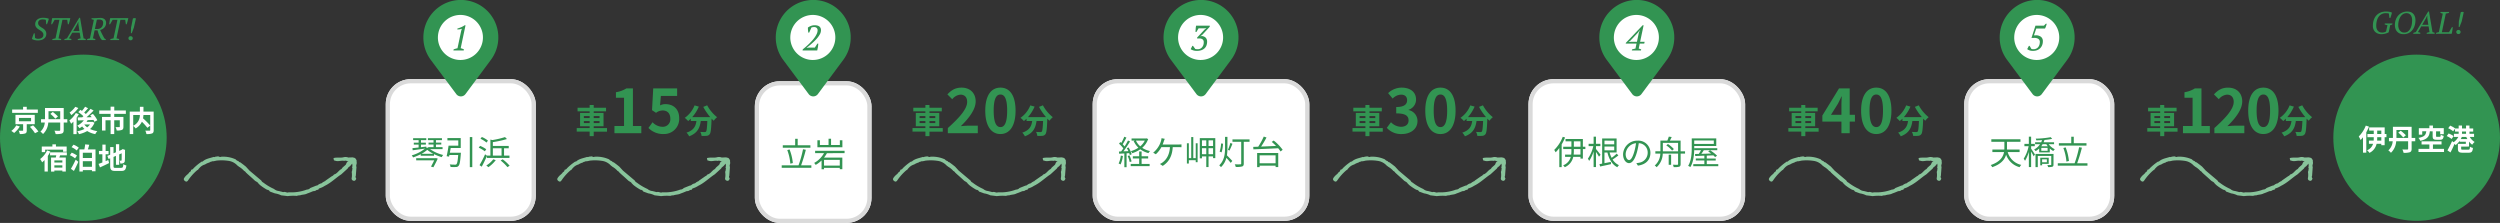 <svg xmlns="http://www.w3.org/2000/svg" viewBox="0 0 1200 107"><rect x="0" y="0" width="1200" height="107" fill="#333333" stroke="none"/><defs><clipPath id="a"><path fill="#88c49b" d="M0 0h80.26v30.61H0z"/></clipPath><clipPath id="b"><path fill="#329452" stroke="#033cb6" d="M0 0h35.97v46.26H0z"/></clipPath><clipPath id="c"><path fill="none" stroke="#033cb6" d="M0 0h35.97v46.26H0z"/></clipPath><clipPath id="d"><path d="M0 0h35.97v46.26H0Z" fill="none" stroke="#033cb6"/></clipPath></defs><g transform="translate(0 26.22)"><ellipse cx="40" cy="39.89" rx="40" ry="39.89" fill="#329452"/><path d="M18.16 26.37h-5.32v-1.34h-1.76v1.34H5.83v1.58h12.33ZM7.8 33.95a8.55 8.55 0 0 1-2.37 2.68 12.1 12.1 0 0 1 1.36.97 12.7 12.7 0 0 0 2.72-3.1Zm1.29-3.57h5.82v1.6H9.1Zm7.59 3.02v-4.47H7.42v4.47h3.68v2.9c0 .18-.06.22-.3.24-.23.01-1.11 0-1.83-.03a6.68 6.68 0 0 1 .53 1.6 7.63 7.63 0 0 0 2.57-.26c.62-.24.77-.66.77-1.5V33.4Zm-2.31 1.27a21.06 21.06 0 0 1 2.42 3.06l1.64-.83a22.17 22.17 0 0 0-2.54-2.95Zm9.8-6.23a19.1 19.1 0 0 1 2.39 2.31l1.26-1.05a19.76 19.76 0 0 0-2.48-2.18ZM23.28 31v-3.83h5.62V31Zm9.03 0h-1.73v-5.37H21.6V31h-1.9v1.6h1.8a6.56 6.56 0 0 1-2.1 4.36 6.22 6.22 0 0 1 1.25 1.16 8.29 8.29 0 0 0 2.52-5.52h5.73v3.55c0 .3-.11.4-.42.41s-1.41.01-2.35-.06a6.1 6.1 0 0 1 .57 1.63 8.73 8.73 0 0 0 3.02-.28c.63-.27.86-.72.86-1.67V32.6h1.73Zm3.83-5.95a11.7 11.7 0 0 1-2.75 2.77 12.74 12.74 0 0 1 .87 1.22 17.21 17.21 0 0 0 3.35-3.41Zm.25 2.98a11.94 11.94 0 0 1-3.12 3.6 10.11 10.11 0 0 1 .86 1.56 12.4 12.4 0 0 0 1.1-1.04v6h1.55v-7.88a18.76 18.76 0 0 0 1.06-1.69Zm4.09 5.5h2.71a6.23 6.23 0 0 1-1.34 1.37 6.4 6.4 0 0 1-1.39-1.36Zm3.85-1.3-.27.05h-2.53c.2-.27.37-.55.54-.83l2.79-.1a8.08 8.08 0 0 1 .46.92l1.4-.77a13.8 13.8 0 0 0-2.13-3.07l-1.29.71c.24.28.48.57.7.9l-2.5.04a44.74 44.74 0 0 0 3.43-3.25l-1.47-.81a25.12 25.12 0 0 1-2.26 2.48 10.53 10.53 0 0 0-.8-.7c.59-.6 1.27-1.35 1.88-2.06L40.84 25a15.27 15.27 0 0 1-1.5 2.01l-.77-.5-1 1.08a15.93 15.93 0 0 1 2.47 1.98 33 33 0 0 1-.6.54l-2.15.01.14 1.47 2.8-.08a9.04 9.04 0 0 1-3.13 2.59 9.7 9.7 0 0 1 1.08 1.23 13.54 13.54 0 0 0 1.26-.87 7.63 7.63 0 0 0 1.1 1.22 12.1 12.1 0 0 1-3.44 1.09 5.42 5.42 0 0 1 .8 1.41 13.68 13.68 0 0 0 3.96-1.5 11.34 11.34 0 0 0 3.87 1.48 6.22 6.22 0 0 1 .99-1.43 12.56 12.56 0 0 1-3.49-1.02 7.65 7.65 0 0 0 2.13-3.03Zm16.08-3.8V26.8h-5.56v-1.82h-1.77v1.82h-5.44v1.63h5.45v1.47h-4.13v6.53h1.68v-4.91h2.45v6.6h1.74v-6.6h2.67v3.08c0 .15-.07.22-.3.22s-1.04 0-1.74-.03a5.98 5.98 0 0 1 .56 1.64 6.68 6.68 0 0 0 2.47-.28c.58-.25.75-.73.75-1.53V29.9h-4.41v-1.47Zm11.7.56v5.05a36.55 36.55 0 0 0-3.46-3.47 10.61 10.61 0 0 0 .2-1.58Zm-8.17 0h3.19a5.55 5.55 0 0 1-3.19 5.16Zm9.82-1.63h-4.9v-2.32h-1.71v2.32h-4.88v10.78h1.67V34.2a6.78 6.78 0 0 1 1.16 1.23 7.27 7.27 0 0 0 3.01-3.22 29.28 29.28 0 0 1 2.63 2.92l1.37-1.06v2.1c0 .25-.08.32-.35.33s-1.2.02-2.03-.02a5.46 5.46 0 0 1 .55 1.65 7.23 7.23 0 0 0 2.72-.3c.59-.26.77-.72.77-1.62Zm-52.1 18.27h8.62v.98H32v-2.48h-5.15v-1.08h-1.7v1.08h-5.1v2.67h1.62Zm.94.35a10.75 10.75 0 0 1-3.33 4.14 10.67 10.67 0 0 1 .95 1.57 10.3 10.3 0 0 0 1.16-1.08v5.5h1.57v-7.47a16.16 16.16 0 0 0 1.2-2.13Zm7.33 5.8H26.1v-1h3.84Zm-3.83 2.46v-1.1h3.83v1.1Zm5.99-5.9v-1.45h-8.06v1.45H27l-.23 1.04h-2.26v6.76h1.58v-.49h3.84v.48h1.65v-6.75h-3.1l.38-1.04Zm3.39 7.5c.73-1.34 1.5-2.94 2.11-4.4l-1.27-1.02a43.31 43.31 0 0 1-2.28 4.4Zm1.48-7.4a10.84 10.84 0 0 0-2.53-1.38l-.91 1.21a10.8 10.8 0 0 1 2.5 1.53Zm-2.62-4.02A9.92 9.92 0 0 1 36.82 46l1-1.32a9.55 9.55 0 0 0-2.54-1.46Zm5.42 9.43v-2.68h4.38v2.68Zm4.38-6.75v2.53h-4.38V47.1Zm-1.96-1.6c.23-.69.47-1.46.66-2.23l-1.96-.2a17.85 17.85 0 0 1-.4 2.43h-2.36v10.6h1.64v-.65h4.38v.54h1.71V45.5Zm8.52 2.34h1.41v-1.58H50.7V43.2h-1.56v3.04H47.5v1.58h1.64v3.95l-1.82.68.67 1.68c1.3-.58 2.89-1.34 4.37-2.08l-.38-1.47-1.28.54Zm4.77 6.52c-.85 0-.98-.12-.98-.93V49.1l1.17-.5v4.27h1.55V47.9l1.2-.53c0 1.99-.01 3.01-.04 3.24-.06.25-.14.3-.31.3a6.37 6.37 0 0 1-.67-.02 4.47 4.47 0 0 1 .35 1.4 3.9 3.9 0 0 0 1.45-.2 1.2 1.2 0 0 0 .72-1.17c.07-.57.1-2.25.1-4.91l.05-.28-1.16-.4-.3.2-.29.2-1.1.47V43h-1.56v3.87l-1.16.49v-3h-1.6v3.68l-1.37.57.61 1.49.76-.32v3.6c0 1.93.55 2.45 2.44 2.45h2.98c1.64 0 2.13-.68 2.35-2.64a4.21 4.21 0 0 1-1.46-.6c-.12 1.43-.26 1.75-1.03 1.75Z" fill="#fff"/></g><path d="M16.82 18.19a2.26 2.26 0 0 0 .55.29 2 2 0 0 0 .83.14 4.34 4.34 0 0 0 .96-.07 2.57 2.57 0 0 0 .84-.32 1.75 1.75 0 0 0 .6-.6 1.74 1.74 0 0 0 .23-.91 1.77 1.77 0 0 0-.3-1.04 3.2 3.2 0 0 0-.73-.74 10.13 10.13 0 0 0-.94-.62 6.95 6.95 0 0 1-.93-.65 3.29 3.29 0 0 1-.73-.85 2.31 2.31 0 0 1-.3-1.2 3.08 3.08 0 0 1 .25-1.26 2.61 2.61 0 0 1 .74-.97 3.52 3.52 0 0 1 1.2-.63 5.27 5.27 0 0 1 1.6-.22 8.47 8.47 0 0 1 1.63.14 4.34 4.34 0 0 1 1.12.35q-.06.26-.17.6l-.22.7-.25.7-.24.59h-.38L22 9.56a2.42 2.42 0 0 0-.65-.18 5.89 5.89 0 0 0-.87-.06 3.36 3.36 0 0 0-.86.1 2.02 2.02 0 0 0-.7.32 1.52 1.52 0 0 0-.46.55 1.71 1.71 0 0 0-.16.78 1.64 1.64 0 0 0 .29 1 3.29 3.29 0 0 0 .73.71q.43.32.93.61a6.24 6.24 0 0 1 .95.67 3.25 3.25 0 0 1 .73.91 2.7 2.7 0 0 1 .29 1.31 2.87 2.87 0 0 1-.28 1.28 2.83 2.83 0 0 1-.8.98 3.72 3.72 0 0 1-1.28.64 6.03 6.03 0 0 1-1.71.22 6.86 6.86 0 0 1-.92-.06 5.78 5.78 0 0 1-.81-.16 4.9 4.9 0 0 1-.66-.24 2.06 2.06 0 0 1-.43-.24q.06-.27.17-.64t.25-.74l.27-.73q.13-.35.26-.6h.38Zm12.48 1.03h-4.22l.07-.43a5.78 5.78 0 0 1 .72-.22q.35-.08.77-.14l1.89-8.93h-2.3l-1.24 2.15h-.39q.01-.3.07-.69t.11-.78l.13-.78.14-.68h8.7l-.15.68-.2.77q-.1.4-.22.78t-.21.7h-.4l-.3-2.15h-2.3l-1.89 8.92.68.15a3 3 0 0 1 .61.21Zm4.93 0h-3.37l.09-.43a6.55 6.55 0 0 1 1.17-.36l5.92-9.89h.39l1.7 9.88.54.14a2.18 2.18 0 0 1 .5.22l-.07.44h-3.81l.07-.43a6.85 6.85 0 0 1 1.33-.36l-.45-2.75H34.7l-1.61 2.74a3.98 3.98 0 0 1 1.2.36Zm.92-4.32h2.97l-.48-3.18-.04-1.29h-.03l-.6 1.32Zm9.46 3.52a4.99 4.99 0 0 1 1.19.36l-.08.44h-3.95l.08-.43a4.34 4.34 0 0 1 .68-.23l.64-.13 1.88-8.9-.66-.18a3.3 3.3 0 0 1-.5-.2l.1-.43h1.32q.6 0 1.32-.06T48 8.6a3.26 3.26 0 0 1 2.2.63 2.28 2.28 0 0 1 .72 1.81 3.2 3.2 0 0 1-.2 1.13 3.3 3.3 0 0 1-.56.97 3.6 3.6 0 0 1-.9.76 4.2 4.2 0 0 1-1.19.49q.44 1.02.96 2.02t1.07 2l.7.44-.07.37h-1.7l-.52-.42q-.31-.52-.56-1.03t-.45-1.02q-.2-.51-.36-1.05t-.29-1.13h-1.44Zm2.92-9.04q-.34 0-.59.02t-.45.06l-.94 4.45h1.07a3.04 3.04 0 0 0 1.34-.24 2.39 2.39 0 0 0 .89-.68 2.8 2.8 0 0 0 .5-.96 3.92 3.92 0 0 0 .15-1.1 1.36 1.36 0 0 0-.46-1.18 2.47 2.47 0 0 0-1.5-.37Zm9.6 9.84h-4.21l.08-.43a5.78 5.78 0 0 1 .71-.22q.36-.08.78-.14l1.88-8.93h-2.3l-1.24 2.15h-.39q.01-.3.07-.69t.11-.78l.13-.78.14-.68h8.7l-.15.68-.2.77-.21.78-.22.7h-.39L60.1 9.5h-2.3l-1.88 8.92.68.15a3 3 0 0 1 .61.21Zm5.7-3.27.07-2.64.9-4.44a1.78 1.78 0 0 1 .75-.16 1.4 1.4 0 0 1 .69.16l-1 4.44-1.01 2.64Zm-1.16 2.42a.94.94 0 0 1 .28-.72 1.02 1.02 0 0 1 .73-.27 1.05 1.05 0 0 1 .75.27.94.94 0 0 1 .29.72.93.93 0 0 1-.29.7 1.05 1.05 0 0 1-.75.27 1.02 1.02 0 0 1-.73-.27.93.93 0 0 1-.29-.7Z" fill="#329452"/><g transform="rotate(14 -184.9 417.07)" clip-path="url(#a)"><path d="m23.32 15.04.26.09c.22.32.57.2.87.25h-.02l1.77.75 1.25.57 2.19 1.45 6.64 3.25a1.87 1.87 0 0 0 1.17.71 25.54 25.54 0 0 0 5.73 1.74 4.31 4.31 0 0 0 2.02.44l.57-.05h1.43a1.63 1.63 0 0 0 1.14-.24l.56-.04c.52 0 1.06.14 1.5-.27a21.32 21.32 0 0 0 8.13-3.37 2.2 2.2 0 0 0 1.43-1.13l2.51-1.82a1.45 1.45 0 0 0 .93-.8l.76-.64a1.38 1.38 0 0 0 .87-.77l.8-.76a.38.38 0 0 0 .33-.38l2.46-2.82a2.1 2.1 0 0 0 .79-1.06c1.32-.67 1.64-2.16 2.57-3.15.44-.28.46-.8.71-1.2l.99-1.42c.4-.6-.05-1.63 1.04-1.91-.77-.05-1.48-.33-2.1.16-1.38 0-2.52 1-3.9.97l-.97-.02c-.05-.38-.5-.62-.37-1.06 1.41-.79 3.11-.75 4.5-1.51a3.81 3.81 0 0 1 2.24-.42L76.1 0l1.11.01a2.54 2.54 0 0 1 1.19 1.13l.08.54c.53.7-.07 1.65.54 2.32l.73 4.22c-.16.54.16.88.5 1.21-.01.8-.3 1.47-1.22 1.34-.71-.1-.99-.57-.98-1.42a9.27 9.27 0 0 0-.69-2.5 2.04 2.04 0 0 0-.03-1.15.78.78 0 0 0-.28-.85 3.3 3.3 0 0 0-.43-1.88 14.77 14.77 0 0 1-.68 1.37c-.29.46-.76.81-.82 1.4l-2.3 3.46-.8.89c-1.8 2.18-3.36 4.57-5.57 6.4a9.79 9.79 0 0 1-2.05 1.71.85.85 0 0 0-.49.84c-.36.2-.83.23-1.05.66a2.46 2.46 0 0 1-1.18.61l-1.51 1.11-1.02.69c-.9.84-2.16 1-3.13 1.7h.01a3.48 3.48 0 0 0-1.42.61 21.9 21.9 0 0 0-4.27 1.18l-1.12.13-1.99.25a10.47 10.47 0 0 0-3.14-.18l-2.57-.27a1.43 1.43 0 0 0-1.45-.5 23.96 23.96 0 0 1-3.9-1.4l-.97-.58c-.51-.6-1.34-.54-1.98-.9-1.44-.82-2.92-1.56-4.38-2.33l-.3-.19-.27-.11a2.05 2.05 0 0 0-1.13-.61 9.59 9.59 0 0 0-2.81-1.33l-.98-.43a7.06 7.06 0 0 0-4.63-1.11 22.23 22.23 0 0 0-5.63 1.28l-1.13.56c-.38.2-.86.16-1.15.55a1.54 1.54 0 0 0-.83.62 7.22 7.22 0 0 0-1.79 1.4l-.01.01a5.4 5.4 0 0 0-2.16 2.27c-.32.39-.3.99-.79 1.27a24.14 24.14 0 0 0-2.98 5.55c-.23.64-.47 1.37-1.5.93C-.5 29.94.14 29 .39 28.4c.38-.9 1.2-1.6 1.46-2.6a1.08 1.08 0 0 0 .53-.9c-.22-.57.54-.47.6-.85.15-.04.25-.12.2-.3a25.43 25.43 0 0 1 3.19-4.3c.23-.01.44-.05.52-.32 1.14-1.54 2.91-2.2 4.45-3.2a.86.86 0 0 0 .85-.36c.58-.08 1.07-.58 1.71-.37a.95.95 0 0 0 .9-.22 14.4 14.4 0 0 1 7.15-.45c.37.4.89.4 1.37.51" fill="#88c49b"/></g><g transform="rotate(14 -95.28 1147.05)" clip-path="url(#a)"><path d="m23.32 15.04.26.09c.22.32.57.2.87.25h-.02l1.77.75 1.25.57 2.19 1.45 6.64 3.25a1.87 1.87 0 0 0 1.17.71 25.54 25.54 0 0 0 5.73 1.74 4.31 4.31 0 0 0 2.02.44l.57-.05h1.43a1.63 1.63 0 0 0 1.14-.24l.56-.04c.52 0 1.06.14 1.5-.27a21.32 21.32 0 0 0 8.13-3.37 2.2 2.2 0 0 0 1.43-1.13l2.51-1.82a1.45 1.45 0 0 0 .93-.8l.76-.64a1.38 1.38 0 0 0 .87-.77l.8-.76a.38.38 0 0 0 .33-.38l2.46-2.82a2.1 2.1 0 0 0 .79-1.06c1.32-.67 1.64-2.16 2.57-3.15.44-.28.46-.8.71-1.2l.99-1.42c.4-.6-.05-1.63 1.04-1.91-.77-.05-1.48-.33-2.1.16-1.38 0-2.52 1-3.9.97l-.97-.02c-.05-.38-.5-.62-.37-1.06 1.41-.79 3.11-.75 4.5-1.51a3.81 3.81 0 0 1 2.24-.42L76.1 0l1.11.01a2.54 2.54 0 0 1 1.19 1.13l.08.54c.53.7-.07 1.65.54 2.32l.73 4.22c-.16.54.16.88.5 1.21-.01.8-.3 1.47-1.22 1.34-.71-.1-.99-.57-.98-1.42a9.27 9.27 0 0 0-.69-2.5 2.04 2.04 0 0 0-.03-1.15.78.78 0 0 0-.28-.85 3.3 3.3 0 0 0-.43-1.88 14.77 14.77 0 0 1-.68 1.37c-.29.46-.76.81-.82 1.4l-2.3 3.46-.8.89c-1.8 2.18-3.36 4.57-5.57 6.4a9.79 9.79 0 0 1-2.05 1.71.85.85 0 0 0-.49.84c-.36.2-.83.23-1.05.66a2.46 2.46 0 0 1-1.18.61l-1.51 1.11-1.02.69c-.9.84-2.16 1-3.13 1.7h.01a3.48 3.48 0 0 0-1.42.61 21.9 21.9 0 0 0-4.27 1.18l-1.12.13-1.99.25a10.47 10.47 0 0 0-3.14-.18l-2.57-.27a1.43 1.43 0 0 0-1.45-.5 23.96 23.96 0 0 1-3.9-1.4l-.97-.58c-.51-.6-1.34-.54-1.98-.9-1.44-.82-2.92-1.56-4.38-2.33l-.3-.19-.27-.11a2.05 2.05 0 0 0-1.13-.61 9.59 9.59 0 0 0-2.81-1.33l-.98-.43a7.06 7.06 0 0 0-4.63-1.11 22.23 22.23 0 0 0-5.63 1.28l-1.13.56c-.38.2-.86.16-1.15.55a1.54 1.54 0 0 0-.83.62 7.22 7.22 0 0 0-1.79 1.4l-.01.01a5.4 5.4 0 0 0-2.16 2.27c-.32.39-.3.99-.79 1.27a24.14 24.14 0 0 0-2.98 5.55c-.23.64-.47 1.37-1.5.93C-.5 29.94.14 29 .39 28.4c.38-.9 1.2-1.6 1.46-2.6a1.08 1.08 0 0 0 .53-.9c-.22-.57.54-.47.6-.85.15-.04.25-.12.2-.3a25.43 25.43 0 0 1 3.19-4.3c.23-.01.44-.05.52-.32 1.14-1.54 2.91-2.2 4.45-3.2a.86.86 0 0 0 .85-.36c.58-.08 1.07-.58 1.71-.37a.95.95 0 0 0 .9-.22 14.4 14.4 0 0 1 7.15-.45c.37.4.89.4 1.37.51" fill="#88c49b"/></g><path d="M280.25 59.08v-.97h2.78v.97Zm0-3.37h2.78v.97h-2.78Zm7.53 0v.97h-2.8v-.97Zm0 3.37h-2.8v-.97h2.8Zm3.59 2.39h-6.39v-.87h4.72v-6.4h-4.72v-.77h5.92V51.7h-5.92v-1.3h-1.95v1.3h-5.8v1.73h5.8v.77h-4.6v6.41h4.6v.87h-6.2v1.7h6.2v2.17h1.95v-2.16h6.38Zm3.56 2.46h12.9v-3.45h-4.03V42.44h-3.16a13.39 13.39 0 0 1-4.99 1.83v2.64h3.89v13.57h-4.61Zm23.57.4a7.25 7.25 0 0 0 7.52-7.53c0-4.67-3.02-6.82-6.62-6.82a5.64 5.64 0 0 0-2.58.61l.4-4.55h7.8v-3.6h-11.47l-.58 10.44 1.94 1.28a5.13 5.13 0 0 1 3.22-1.13c2.17 0 3.62 1.4 3.62 3.89a3.6 3.6 0 0 1-3.8 3.94 6.67 6.67 0 0 1-4.72-2.18l-1.98 2.73a9.78 9.78 0 0 0 7.25 2.93Zm19.07-13.02a27.17 27.17 0 0 0 3.35 4.9h-8.64a19.19 19.19 0 0 0 3.16-5.03l-2.04-.6a13.27 13.27 0 0 1-4.72 5.99 11.44 11.44 0 0 1 1.63 1.54 12.05 12.05 0 0 0 1.28-1.16v1.12h2.7c-.32 2.34-1.16 4.44-4.77 5.6a6.38 6.38 0 0 1 1.27 1.76c4.14-1.55 5.18-4.29 5.58-7.36h3.15c-.14 3.34-.32 4.77-.64 5.1a.74.74 0 0 1-.64.22c-.4 0-1.23-.01-2.1-.08a4.6 4.6 0 0 1 .61 1.92 16 16 0 0 0 2.42-.04 1.93 1.93 0 0 0 1.46-.75c.56-.67.75-2.56.93-7.39v-.11c.35.37.68.72 1.02 1.02a9.11 9.11 0 0 1 1.62-1.71 18.42 18.42 0 0 1-4.76-5.7Z" fill="#329452"/><g transform="rotate(14 -14.7 1803.31)" clip-path="url(#a)"><path d="m23.32 15.04.26.09c.22.32.57.2.87.25h-.02l1.77.75 1.25.57 2.19 1.45 6.64 3.25a1.87 1.87 0 0 0 1.17.71 25.54 25.54 0 0 0 5.73 1.74 4.31 4.31 0 0 0 2.02.44l.57-.05h1.43a1.63 1.63 0 0 0 1.14-.24l.56-.04c.52 0 1.06.14 1.5-.27a21.32 21.32 0 0 0 8.13-3.37 2.2 2.2 0 0 0 1.43-1.13l2.51-1.82a1.45 1.45 0 0 0 .93-.8l.76-.64a1.38 1.38 0 0 0 .87-.77l.8-.76a.38.38 0 0 0 .33-.38l2.46-2.82a2.1 2.1 0 0 0 .79-1.06c1.32-.67 1.64-2.16 2.57-3.15.44-.28.46-.8.71-1.2l.99-1.42c.4-.6-.05-1.63 1.04-1.91-.77-.05-1.48-.33-2.1.16-1.38 0-2.52 1-3.9.97l-.97-.02c-.05-.38-.5-.62-.37-1.06 1.41-.79 3.11-.75 4.5-1.51a3.81 3.81 0 0 1 2.24-.42L76.1 0l1.11.01a2.54 2.54 0 0 1 1.19 1.13l.08.54c.53.7-.07 1.65.54 2.32l.73 4.22c-.16.54.16.88.5 1.21-.01.8-.3 1.47-1.22 1.34-.71-.1-.99-.57-.98-1.42a9.27 9.27 0 0 0-.69-2.5 2.04 2.04 0 0 0-.03-1.15.78.78 0 0 0-.28-.85 3.3 3.3 0 0 0-.43-1.88 14.77 14.77 0 0 1-.68 1.37c-.29.46-.76.81-.82 1.4l-2.3 3.46-.8.89c-1.8 2.18-3.36 4.57-5.57 6.4a9.79 9.79 0 0 1-2.05 1.71.85.85 0 0 0-.49.84c-.36.2-.83.23-1.05.66a2.46 2.46 0 0 1-1.18.61l-1.51 1.11-1.02.69c-.9.84-2.16 1-3.13 1.7h.01a3.48 3.48 0 0 0-1.42.61 21.9 21.9 0 0 0-4.27 1.18l-1.12.13-1.99.25a10.47 10.47 0 0 0-3.14-.18l-2.57-.27a1.43 1.43 0 0 0-1.45-.5 23.96 23.96 0 0 1-3.9-1.4l-.97-.58c-.51-.6-1.34-.54-1.98-.9-1.44-.82-2.92-1.56-4.38-2.33l-.3-.19-.27-.11a2.05 2.05 0 0 0-1.13-.61 9.59 9.59 0 0 0-2.81-1.33l-.98-.43a7.06 7.06 0 0 0-4.63-1.11 22.23 22.23 0 0 0-5.63 1.28l-1.13.56c-.38.2-.86.16-1.15.55a1.54 1.54 0 0 0-.83.62 7.22 7.22 0 0 0-1.79 1.4l-.01.01a5.4 5.4 0 0 0-2.16 2.27c-.32.39-.3.99-.79 1.27a24.14 24.14 0 0 0-2.98 5.55c-.23.64-.47 1.37-1.5.93C-.5 29.94.14 29 .39 28.4c.38-.9 1.2-1.6 1.46-2.6a1.08 1.08 0 0 0 .53-.9c-.22-.57.54-.47.6-.85.15-.04.25-.12.2-.3a25.43 25.43 0 0 1 3.19-4.3c.23-.01.44-.05.52-.32 1.14-1.54 2.91-2.2 4.45-3.2a.86.86 0 0 0 .85-.36c.58-.08 1.07-.58 1.71-.37a.95.95 0 0 0 .9-.22 14.4 14.4 0 0 1 7.15-.45c.37.4.89.4 1.37.51" fill="#88c49b"/></g><path d="M441.4 59.08v-.97h2.79v.97Zm0-3.37h2.79v.97h-2.79Zm7.54 0v.97h-2.8v-.97Zm0 3.37h-2.8v-.97h2.8Zm3.58 2.39h-6.38v-.87h4.72v-6.4h-4.72v-.77h5.92V51.7h-5.92v-1.3h-1.95v1.3h-5.81v1.73h5.8v.77h-4.6v6.41h4.6v.87H438v1.7h6.2v2.17h1.95v-2.16h6.38Zm2.43 2.46h14.39v-3.6h-4.64c-1.02 0-2.44.12-3.51.23 3.91-3.83 7.13-8 7.13-11.89 0-4-2.7-6.61-6.76-6.61-2.92 0-4.84 1.13-6.81 3.25l2.32 2.32a5.62 5.62 0 0 1 3.95-2.2c2.06 0 3.22 1.3 3.22 3.48 0 3.3-3.46 7.34-9.28 12.56Zm25.27.4c4.38 0 7.25-3.82 7.25-11.22s-2.88-11.05-7.25-11.05-7.29 3.63-7.29 11.05c0 7.4 2.9 11.23 7.29 11.23Zm0-3.33c-1.86 0-3.25-1.86-3.25-7.89 0-6 1.4-7.74 3.25-7.74s3.22 1.74 3.22 7.74c0 6.03-1.37 7.9-3.22 7.9Zm18.51-9.7a27.17 27.17 0 0 0 3.35 4.91h-8.64a19.19 19.19 0 0 0 3.17-5.04l-2.05-.59a13.27 13.27 0 0 1-4.72 5.98 11.44 11.44 0 0 1 1.63 1.54 12.05 12.05 0 0 0 1.28-1.15v1.12h2.7c-.32 2.33-1.15 4.43-4.77 5.6a6.38 6.38 0 0 1 1.26 1.76c4.15-1.55 5.19-4.29 5.59-7.36h3.15c-.14 3.34-.32 4.77-.64 5.1a.74.74 0 0 1-.64.22c-.4 0-1.23-.01-2.11-.08a4.6 4.6 0 0 1 .62 1.92 16 16 0 0 0 2.42-.04 1.93 1.93 0 0 0 1.45-.75c.56-.67.76-2.56.93-7.39v-.11c.35.37.69.72 1.03 1.02a9.11 9.11 0 0 1 1.61-1.71 18.42 18.42 0 0 1-4.75-5.7Z" fill="#329452"/><g transform="rotate(14 90.9 2663.38)" clip-path="url(#a)"><path d="m23.32 15.04.26.09c.22.32.57.2.87.25h-.02l1.77.75 1.25.57 2.19 1.45 6.64 3.25a1.87 1.87 0 0 0 1.17.71 25.54 25.54 0 0 0 5.73 1.74 4.31 4.31 0 0 0 2.02.44l.57-.05h1.43a1.63 1.63 0 0 0 1.14-.24l.56-.04c.52 0 1.06.14 1.5-.27a21.32 21.32 0 0 0 8.13-3.37 2.2 2.2 0 0 0 1.43-1.13l2.51-1.82a1.45 1.45 0 0 0 .93-.8l.76-.64a1.38 1.38 0 0 0 .87-.77l.8-.76a.38.38 0 0 0 .33-.38l2.46-2.82a2.1 2.1 0 0 0 .79-1.06c1.32-.67 1.64-2.16 2.57-3.15.44-.28.46-.8.71-1.2l.99-1.42c.4-.6-.05-1.63 1.04-1.91-.77-.05-1.48-.33-2.1.16-1.38 0-2.52 1-3.9.97l-.97-.02c-.05-.38-.5-.62-.37-1.06 1.41-.79 3.11-.75 4.5-1.51a3.81 3.81 0 0 1 2.24-.42L76.1 0l1.11.01a2.54 2.54 0 0 1 1.19 1.13l.08.54c.53.7-.07 1.65.54 2.32l.73 4.22c-.16.54.16.88.5 1.21-.01.8-.3 1.47-1.22 1.34-.71-.1-.99-.57-.98-1.42a9.27 9.27 0 0 0-.69-2.5 2.04 2.04 0 0 0-.03-1.15.78.78 0 0 0-.28-.85 3.3 3.3 0 0 0-.43-1.88 14.77 14.77 0 0 1-.68 1.37c-.29.46-.76.81-.82 1.4l-2.3 3.46-.8.89c-1.8 2.18-3.36 4.57-5.57 6.4a9.79 9.79 0 0 1-2.05 1.71.85.85 0 0 0-.49.84c-.36.2-.83.23-1.05.66a2.46 2.46 0 0 1-1.18.61l-1.51 1.11-1.02.69c-.9.84-2.16 1-3.13 1.7h.01a3.48 3.48 0 0 0-1.42.61 21.9 21.9 0 0 0-4.27 1.18l-1.12.13-1.99.25a10.47 10.47 0 0 0-3.14-.18l-2.57-.27a1.43 1.43 0 0 0-1.45-.5 23.96 23.96 0 0 1-3.9-1.4l-.97-.58c-.51-.6-1.34-.54-1.98-.9-1.44-.82-2.92-1.56-4.38-2.33l-.3-.19-.27-.11a2.05 2.05 0 0 0-1.13-.61 9.59 9.59 0 0 0-2.81-1.33l-.98-.43a7.06 7.06 0 0 0-4.63-1.11 22.23 22.23 0 0 0-5.63 1.28l-1.13.56c-.38.2-.86.16-1.15.55a1.54 1.54 0 0 0-.83.62 7.22 7.22 0 0 0-1.79 1.4l-.01.01a5.4 5.4 0 0 0-2.16 2.27c-.32.39-.3.99-.79 1.27a24.14 24.14 0 0 0-2.98 5.55c-.23.64-.47 1.37-1.5.93C-.5 29.94.14 29 .39 28.4c.38-.9 1.2-1.6 1.46-2.6a1.08 1.08 0 0 0 .53-.9c-.22-.57.54-.47.6-.85.15-.04.25-.12.2-.3a25.43 25.43 0 0 1 3.19-4.3c.23-.01.44-.05.52-.32 1.14-1.54 2.91-2.2 4.45-3.2a.86.86 0 0 0 .85-.36c.58-.08 1.07-.58 1.71-.37a.95.95 0 0 0 .9-.22 14.4 14.4 0 0 1 7.15-.45c.37.4.89.4 1.37.51" fill="#88c49b"/></g><path d="M652.6 59.08v-.97h2.8v.97Zm0-3.37h2.8v.97h-2.8Zm7.54 0v.97h-2.8v-.97Zm0 3.37h-2.8v-.97h2.8Zm3.59 2.39h-6.39v-.87h4.72v-6.4h-4.72v-.77h5.92V51.7h-5.92v-1.3h-1.95v1.3h-5.8v1.73h5.8v.77h-4.6v6.41h4.6v.87h-6.19v1.7h6.2v2.17h1.94v-2.16h6.39Zm9.13 2.87c4.09 0 7.54-2.3 7.54-6.24a5.37 5.37 0 0 0-4.27-5.28v-.14a5.1 5.1 0 0 0 3.57-4.9c0-3.66-2.81-5.72-6.96-5.72a9.52 9.52 0 0 0-6.44 2.64l2.18 2.61a5.83 5.83 0 0 1 4.06-1.88c1.83 0 2.87.98 2.87 2.67 0 1.91-1.28 3.27-5.22 3.27v3.05c4.67 0 5.92 1.33 5.92 3.42 0 1.94-1.48 3.02-3.66 3.02a6.82 6.82 0 0 1-4.78-2.2l-2 2.7a9.12 9.12 0 0 0 7.19 2.98Zm18.56 0c4.38 0 7.25-3.83 7.25-11.23s-2.87-11.05-7.25-11.05-7.28 3.63-7.28 11.05c0 7.4 2.9 11.23 7.28 11.23Zm0-3.34c-1.85 0-3.24-1.86-3.24-7.89 0-6 1.39-7.74 3.24-7.74s3.22 1.74 3.22 7.74c0 6.03-1.37 7.9-3.22 7.9Zm18.52-9.7a27.17 27.17 0 0 0 3.34 4.91h-8.64a19.19 19.19 0 0 0 3.17-5.04l-2.05-.59a13.27 13.27 0 0 1-4.72 5.98 11.44 11.44 0 0 1 1.64 1.54 12.05 12.05 0 0 0 1.28-1.15v1.12h2.7c-.32 2.33-1.16 4.43-4.77 5.6a6.38 6.38 0 0 1 1.26 1.76c4.14-1.55 5.18-4.29 5.58-7.36h3.16c-.15 3.34-.32 4.77-.64 5.1a.74.74 0 0 1-.64.22c-.4 0-1.24-.01-2.12-.08a4.6 4.6 0 0 1 .63 1.92 16 16 0 0 0 2.41-.04 1.93 1.93 0 0 0 1.46-.75c.56-.67.75-2.56.93-7.39v-.11c.35.37.69.72 1.02 1.02a9.11 9.11 0 0 1 1.62-1.71 18.42 18.42 0 0 1-4.75-5.7Z" fill="#329452"/><g transform="rotate(14 195.5 3515.29)" clip-path="url(#a)"><path d="m23.32 15.04.26.09c.22.32.57.2.87.25h-.02l1.77.75 1.25.57 2.19 1.45 6.64 3.25a1.87 1.87 0 0 0 1.17.71 25.54 25.54 0 0 0 5.73 1.74 4.31 4.31 0 0 0 2.02.44l.57-.05h1.43a1.63 1.63 0 0 0 1.14-.24l.56-.04c.52 0 1.06.14 1.5-.27a21.32 21.32 0 0 0 8.13-3.37 2.2 2.2 0 0 0 1.43-1.13l2.51-1.82a1.45 1.45 0 0 0 .93-.8l.76-.64a1.38 1.38 0 0 0 .87-.77l.8-.76a.38.38 0 0 0 .33-.38l2.46-2.82a2.1 2.1 0 0 0 .79-1.06c1.32-.67 1.64-2.16 2.57-3.15.44-.28.46-.8.71-1.2l.99-1.42c.4-.6-.05-1.63 1.04-1.91-.77-.05-1.48-.33-2.1.16-1.38 0-2.52 1-3.9.97l-.97-.02c-.05-.38-.5-.62-.37-1.06 1.41-.79 3.11-.75 4.5-1.51a3.81 3.81 0 0 1 2.24-.42L76.1 0l1.11.01a2.54 2.54 0 0 1 1.19 1.13l.08.54c.53.7-.07 1.65.54 2.32l.73 4.22c-.16.54.16.88.5 1.21-.01.8-.3 1.47-1.22 1.34-.71-.1-.99-.57-.98-1.42a9.27 9.27 0 0 0-.69-2.5 2.04 2.04 0 0 0-.03-1.15.78.78 0 0 0-.28-.85 3.3 3.3 0 0 0-.43-1.88 14.77 14.77 0 0 1-.68 1.37c-.29.46-.76.81-.82 1.4l-2.3 3.46-.8.89c-1.8 2.18-3.36 4.57-5.57 6.4a9.79 9.79 0 0 1-2.05 1.71.85.85 0 0 0-.49.84c-.36.2-.83.23-1.05.66a2.46 2.46 0 0 1-1.18.61l-1.51 1.11-1.02.69c-.9.84-2.16 1-3.13 1.7h.01a3.48 3.48 0 0 0-1.42.61 21.9 21.9 0 0 0-4.27 1.18l-1.12.13-1.99.25a10.47 10.47 0 0 0-3.14-.18l-2.57-.27a1.43 1.43 0 0 0-1.45-.5 23.96 23.96 0 0 1-3.9-1.4l-.97-.58c-.51-.6-1.34-.54-1.98-.9-1.44-.82-2.92-1.56-4.38-2.33l-.3-.19-.27-.11a2.05 2.05 0 0 0-1.13-.61 9.59 9.59 0 0 0-2.81-1.33l-.98-.43a7.06 7.06 0 0 0-4.63-1.11 22.23 22.23 0 0 0-5.63 1.28l-1.13.56c-.38.2-.86.16-1.15.55a1.54 1.54 0 0 0-.83.62 7.22 7.22 0 0 0-1.79 1.4l-.01.01a5.4 5.4 0 0 0-2.16 2.27c-.32.39-.3.99-.79 1.27a24.14 24.14 0 0 0-2.98 5.55c-.23.64-.47 1.37-1.5.93C-.5 29.94.14 29 .39 28.4c.38-.9 1.2-1.6 1.46-2.6a1.08 1.08 0 0 0 .53-.9c-.22-.57.54-.47.6-.85.15-.04.25-.12.2-.3a25.43 25.43 0 0 1 3.19-4.3c.23-.01.44-.05.52-.32 1.14-1.54 2.91-2.2 4.45-3.2a.86.86 0 0 0 .85-.36c.58-.08 1.07-.58 1.71-.37a.95.95 0 0 0 .9-.22 14.4 14.4 0 0 1 7.15-.45c.37.4.89.4 1.37.51" fill="#88c49b"/></g><path d="M861.81 59.08v-.97h2.79v.97Zm0-3.37h2.79v.97h-2.79Zm7.54 0v.97h-2.8v-.97Zm0 3.37h-2.8v-.97h2.8Zm3.58 2.39h-6.38v-.87h4.72v-6.4h-4.72v-.77h5.92V51.7h-5.92v-1.3h-1.95v1.3h-5.81v1.73h5.8v.77H860v6.41h4.6v.87h-6.19v1.7h6.2v2.17h1.95v-2.16h6.38Zm5.94-6.36 3.34-5.33c.6-1.16 1.18-2.35 1.7-3.51h.12c-.05 1.27-.14 3.22-.14 4.46v4.38Zm5.02 8.82h3.97v-5.57h2.52v-3.25h-2.52V42.44h-5.13l-8 13.02v2.9h9.16Zm16.74.4c4.37 0 7.25-3.82 7.25-11.22s-2.88-11.05-7.25-11.05-7.29 3.63-7.29 11.05c0 7.4 2.9 11.23 7.29 11.23Zm0-3.33c-1.86 0-3.25-1.86-3.25-7.89 0-6 1.39-7.74 3.25-7.74s3.21 1.74 3.21 7.74c0 6.03-1.36 7.9-3.21 7.9Zm18.51-9.7a27.17 27.17 0 0 0 3.35 4.91h-8.64a19.19 19.19 0 0 0 3.16-5.04l-2.04-.59a13.27 13.27 0 0 1-4.72 5.98 11.44 11.44 0 0 1 1.63 1.54 12.05 12.05 0 0 0 1.28-1.15v1.12h2.7c-.32 2.33-1.15 4.43-4.77 5.6a6.38 6.38 0 0 1 1.26 1.76c4.15-1.55 5.19-4.29 5.59-7.36h3.15c-.14 3.34-.32 4.77-.64 5.1a.74.74 0 0 1-.64.22c-.4 0-1.23-.01-2.11-.08a4.6 4.6 0 0 1 .62 1.92 16 16 0 0 0 2.42-.04 1.93 1.93 0 0 0 1.45-.75c.56-.67.75-2.56.93-7.39v-.11c.35.37.69.72 1.02 1.02a9.11 9.11 0 0 1 1.62-1.71 18.42 18.42 0 0 1-4.75-5.7Z" fill="#329452"/><g transform="rotate(14 284.6 4240.85)" clip-path="url(#a)"><path d="m23.32 15.04.26.09c.22.32.57.2.87.25h-.02l1.77.75 1.25.57 2.19 1.45 6.64 3.25a1.87 1.87 0 0 0 1.17.71 25.54 25.54 0 0 0 5.73 1.74 4.31 4.31 0 0 0 2.02.44l.57-.05h1.43a1.63 1.63 0 0 0 1.14-.24l.56-.04c.52 0 1.06.14 1.5-.27a21.32 21.32 0 0 0 8.13-3.37 2.2 2.2 0 0 0 1.43-1.13l2.51-1.82a1.45 1.45 0 0 0 .93-.8l.76-.64a1.38 1.38 0 0 0 .87-.77l.8-.76a.38.38 0 0 0 .33-.38l2.46-2.82a2.1 2.1 0 0 0 .79-1.06c1.32-.67 1.64-2.16 2.57-3.15.44-.28.46-.8.71-1.2l.99-1.42c.4-.6-.05-1.63 1.04-1.91-.77-.05-1.48-.33-2.1.16-1.38 0-2.52 1-3.9.97l-.97-.02c-.05-.38-.5-.62-.37-1.06 1.41-.79 3.11-.75 4.5-1.51a3.81 3.81 0 0 1 2.24-.42L76.1 0l1.11.01a2.54 2.54 0 0 1 1.19 1.13l.08.54c.53.7-.07 1.65.54 2.32l.73 4.22c-.16.54.16.88.5 1.21-.01.8-.3 1.47-1.22 1.34-.71-.1-.99-.57-.98-1.42a9.27 9.27 0 0 0-.69-2.5 2.04 2.04 0 0 0-.03-1.15.78.78 0 0 0-.28-.85 3.3 3.3 0 0 0-.43-1.88 14.77 14.77 0 0 1-.68 1.37c-.29.46-.76.81-.82 1.4l-2.3 3.46-.8.89c-1.8 2.18-3.36 4.57-5.57 6.4a9.79 9.79 0 0 1-2.05 1.71.85.85 0 0 0-.49.84c-.36.2-.83.23-1.05.66a2.46 2.46 0 0 1-1.18.61l-1.51 1.11-1.02.69c-.9.84-2.16 1-3.13 1.7h.01a3.48 3.48 0 0 0-1.42.61 21.9 21.9 0 0 0-4.27 1.18l-1.12.13-1.99.25a10.47 10.47 0 0 0-3.14-.18l-2.57-.27a1.43 1.43 0 0 0-1.45-.5 23.96 23.96 0 0 1-3.9-1.4l-.97-.58c-.51-.6-1.34-.54-1.98-.9-1.44-.82-2.92-1.56-4.38-2.33l-.3-.19-.27-.11a2.05 2.05 0 0 0-1.13-.61 9.59 9.59 0 0 0-2.81-1.33l-.98-.43a7.06 7.06 0 0 0-4.63-1.11 22.23 22.23 0 0 0-5.63 1.28l-1.13.56c-.38.2-.86.16-1.15.55a1.54 1.54 0 0 0-.83.62 7.22 7.22 0 0 0-1.79 1.4l-.01.01a5.4 5.4 0 0 0-2.16 2.27c-.32.39-.3.99-.79 1.27a24.14 24.14 0 0 0-2.98 5.55c-.23.64-.47 1.37-1.5.93C-.5 29.94.14 29 .39 28.4c.38-.9 1.2-1.6 1.46-2.6a1.08 1.08 0 0 0 .53-.9c-.22-.57.54-.47.6-.85.15-.04.25-.12.2-.3a25.43 25.43 0 0 1 3.19-4.3c.23-.01.44-.05.52-.32 1.14-1.54 2.91-2.2 4.45-3.2a.86.86 0 0 0 .85-.36c.58-.08 1.07-.58 1.71-.37a.95.95 0 0 0 .9-.22 14.4 14.4 0 0 1 7.15-.45c.37.4.89.4 1.37.51" fill="#88c49b"/></g><path d="M1034.1 59.08v-.97h2.78v.97Zm0-3.37h2.78v.97h-2.78Zm7.54 0v.97h-2.8v-.97Zm0 3.37h-2.8v-.97h2.8Zm3.58 2.39h-6.38v-.87h4.72v-6.4h-4.72v-.77h5.92V51.7h-5.92v-1.3h-1.96v1.3h-5.8v1.73h5.8v.77h-4.6v6.41h4.6v.87h-6.19v1.7h6.2v2.17h1.95v-2.16h6.38Zm2.6 2.46h12.9v-3.45h-4.02V42.44h-3.16a13.39 13.39 0 0 1-4.99 1.83v2.64h3.89v13.57h-4.61Zm15.08 0h14.38v-3.6h-4.63c-1.02 0-2.44.12-3.51.24 3.91-3.83 7.13-8 7.13-11.9 0-4-2.7-6.6-6.76-6.6-2.93 0-4.84 1.12-6.81 3.24l2.32 2.32a5.62 5.62 0 0 1 3.94-2.2c2.06 0 3.22 1.3 3.22 3.48 0 3.3-3.45 7.34-9.28 12.56Zm23.52.4c4.38 0 7.25-3.82 7.25-11.22s-2.87-11.05-7.25-11.05-7.28 3.63-7.28 11.05c0 7.4 2.9 11.23 7.28 11.23Zm0-3.33c-1.86 0-3.25-1.86-3.25-7.89 0-6 1.4-7.74 3.25-7.74s3.22 1.74 3.22 7.74c0 6.03-1.36 7.9-3.22 7.9Zm16.78-9.7a27.17 27.17 0 0 0 3.34 4.91h-8.64a19.19 19.19 0 0 0 3.17-5.04l-2.05-.59a13.27 13.27 0 0 1-4.72 5.99 11.44 11.44 0 0 1 1.63 1.54 12.05 12.05 0 0 0 1.28-1.16v1.12h2.7c-.32 2.34-1.15 4.44-4.77 5.6a6.38 6.38 0 0 1 1.27 1.76c4.15-1.55 5.19-4.28 5.59-7.36h3.15c-.14 3.35-.32 4.77-.64 5.1a.74.74 0 0 1-.64.23c-.4 0-1.23-.02-2.11-.08a4.6 4.6 0 0 1 .62 1.92 16 16 0 0 0 2.42-.05 1.93 1.93 0 0 0 1.45-.75c.56-.67.75-2.56.93-7.39v-.11c.35.37.69.72 1.02 1.02a9.11 9.11 0 0 1 1.62-1.71 18.42 18.42 0 0 1-4.75-5.7Z" fill="#329452"/><g fill="#fff" stroke="#dadada" stroke-width="2" transform="translate(185.16 38)"><rect width="72" height="68" rx="12" stroke="none"/><rect x="1" y="1" width="70" height="66" rx="11" fill="none"/></g><path d="M209.04 75.93h-9.27v1.02h8.66c-.43.91-1.03 2.07-1.55 3.01l1.15.32a72.1 72.1 0 0 0 2.1-4.14l-.88-.28Zm-6.7-2.11a13.54 13.54 0 0 0 2.74-1.9 14.8 14.8 0 0 0 2.92 1.9Zm10.09-2.24v-.95h-3.17v-1.26h2.56v-.91h-2.56v-1.19h2.88v-.94h-6.74v.94h2.7v1.19h-2.4v.9h2.4v1.27h-2.57v.29h-.88l-.02-.56-2.56.3V69.4h2.35v-.91h-2.35v-1.22h2.55v-.94h-6.32v.94h2.64v1.22h-2.32v.91h2.32v1.4l-2.96.31.1 1.03c1.6-.21 3.75-.52 5.9-.8a17.68 17.68 0 0 1-6.34 3.23 4.67 4.67 0 0 1 .63.99 25.07 25.07 0 0 0 3.68-1.54v.74h6.37v-.78a22.51 22.51 0 0 0 3.7 1.45 6.26 6.26 0 0 1 .7-1.04 18.65 18.65 0 0 1-6.3-2.81Zm3.5 1.72c.14-.72.27-1.5.4-2.25h4.82v-4.77h-6.39v1.12h5.22v2.53h-4.67a60.1 60.1 0 0 1-.93 5.05l1.17.2.17-.77h4.21c-.2 2.88-.48 4.11-.87 4.45a.93.93 0 0 1-.7.17c-.4 0-1.45-.01-2.5-.11a2.7 2.7 0 0 1 .4 1.22 23.29 23.29 0 0 0 2.53.03 1.54 1.54 0 0 0 1.27-.51c.58-.55.85-2.04 1.14-5.81l.03-.55Zm9.58-7.52v14.44h1.19V65.78Zm8.7 1.72a11.34 11.34 0 0 0-2.93-1.75l-.65.85a12.9 12.9 0 0 1 2.9 1.84Zm-.82 4.14a12.8 12.8 0 0 0-2.96-1.62l-.64.87a14.3 14.3 0 0 1 2.94 1.74Zm3.18-.46h4.18v3.5h-4.18Zm-2.83 4.62h10.8v-1.12h-2.6v-3.5h2.25v-1.12h-7.62v-1.84a46.44 46.44 0 0 0 6.77-1.49l-.94-.93a40.72 40.72 0 0 1-6.07 1.43l-.94-.24v7.7h-1.65v.06l-.9-.69a44.62 44.62 0 0 1-2.67 5.21l1.06.74a67.16 67.16 0 0 0 2.51-5.15Zm3.02.67a11.7 11.7 0 0 1-3.34 2.96 10.64 10.64 0 0 1 1 .82 15.67 15.67 0 0 0 3.54-3.38Zm3.54.58a20.03 20.03 0 0 1 3.26 3.18l1.06-.69a21 21 0 0 0-3.33-3.07Z" fill="#329452"/><g transform="translate(203.22)" clip-path="url(#b)"><path d="M0 17.99a17.99 17.99 0 1 1 32.36 10.8L20.2 45.17a2.75 2.75 0 0 1-4.4 0L3.6 28.8A17.9 17.9 0 0 1 0 17.99" fill="#329452"/><path d="M6.97 17.99A10.81 10.81 0 1 0 17.78 7.17 10.81 10.81 0 0 0 6.98 18" fill="#fff"/><path d="M19.37 24.22h-4.96l.1-.5a7.3 7.3 0 0 1 .93-.33q.46-.14.94-.24l1.77-8.35.32-1a4.79 4.79 0 0 1-1.05.27 6.63 6.63 0 0 1-1.1.06v-.41q.83-.26 1.74-.63a8.57 8.57 0 0 0 1.76-.97h.42l-2.33 11.03a6.16 6.16 0 0 1 1.57.58Z" fill="#329452"/></g><g fill="#fff" stroke="#dadada" stroke-width="2" transform="translate(362.32 39)"><rect width="56" height="68" rx="12" stroke="none"/><rect x="1" y="1" width="54" height="66" rx="11" fill="none"/></g><path d="M388.99 69.74h-6.1v-3.12h-1.21v3.12h-5.94v1.16H389Zm-8.43 8.53a23.94 23.94 0 0 0-1.57-6.53l-1.1.3a24.14 24.14 0 0 1 1.47 6.52Zm3.97 1.09a73.8 73.8 0 0 0 2.27-7.46l-1.35-.26a52.78 52.78 0 0 1-2.16 7.72h-8.07v1.17h14.23v-1.17Zm19.82-12.03h-1.22v2.27h-4.22v-3h-1.2v3h-4.16v-2.27h-1.19v3.36h11.99Zm-1.25 12.16h-7.57v-2.75h7.57Zm2.3-5.97v-1.14h-14.14v1.14h4.26a12.09 12.09 0 0 1-4.72 4.69 6.56 6.56 0 0 1 .73.94 13.16 13.16 0 0 0 2.82-2.13v4.24h1.18v-.68h7.57v.64h1.22v-5.57h-8.79a13.88 13.88 0 0 0 1.4-2.13Z" fill="#329452"/><g transform="translate(372.37)" clip-path="url(#c)"><path d="M0 17.99a17.99 17.99 0 1 1 32.36 10.8L20.2 45.17a2.75 2.75 0 0 1-4.4 0L3.6 28.8A17.9 17.9 0 0 1 0 17.99" fill="#329452"/><path d="M6.97 17.99A10.81 10.81 0 1 0 17.78 7.17 10.81 10.81 0 0 0 6.98 18" fill="#fff"/><path d="M16.04 15.64h-.42q-.09-.5-.15-1.16a10.68 10.68 0 0 1-.04-1.26 7.38 7.38 0 0 1 1.5-.8 4.82 4.82 0 0 1 1.77-.3 4.66 4.66 0 0 1 1.42.19 2.4 2.4 0 0 1 .93.51 1.93 1.93 0 0 1 .5.77 2.75 2.75 0 0 1 .15.92 4.13 4.13 0 0 1-.59 2.04 11.99 11.99 0 0 1-1.48 2.05 22.72 22.72 0 0 1-1.95 1.95q-1.06.94-1.98 1.67l-.86.67v.07l.96-.1h2.94l1.25-1.94h.42q-.02.41-.07.86t-.12.9l-.17.84-.15.7h-7.05l.12-.54 1.22-1.02q.72-.61 1.5-1.35.79-.74 1.57-1.6a17.5 17.5 0 0 0 1.4-1.72 10.15 10.15 0 0 0 1.02-1.76 4.2 4.2 0 0 0 .4-1.7 1.51 1.51 0 0 0-.42-1.1 1.65 1.65 0 0 0-1.24-.43 3.86 3.86 0 0 0-1.29.2Z" fill="#329452"/></g><g fill="#fff" stroke="#dadada" stroke-width="2" transform="translate(524.48 38)"><rect width="104" height="68" rx="12" stroke="none"/><rect x="1" y="1" width="102" height="66" rx="11" fill="none"/></g><path d="M549.5 67.5a8.8 8.8 0 0 1-2.17 2.74 8.2 8.2 0 0 1-2.07-2.74Zm.82-1.1-.22.05h-6.95v1.05h1.65l-.64.2a10.2 10.2 0 0 0 2.27 3.2 12.67 12.67 0 0 1-3.63 1.65 4.67 4.67 0 0 1 .69.98 14.36 14.36 0 0 0 3.85-1.87 11.66 11.66 0 0 0 3.92 1.84 6.37 6.37 0 0 1 .74-1 10.76 10.76 0 0 1-3.74-1.55 9.92 9.92 0 0 0 2.86-4.21Zm-12.34 8.28a11.5 11.5 0 0 1-1.04 3.8 4.16 4.16 0 0 1 .93.46 14.08 14.08 0 0 0 1.13-4.07Zm4.03-1.17a7.45 7.45 0 0 1 .29.93l.9-.4a12.67 12.67 0 0 0-1.5-3.26l-.83.33a12.2 12.2 0 0 1 .75 1.44l-2.37.1a54.9 54.9 0 0 0 3.18-4.77l-1-.44a32.59 32.59 0 0 1-1.62 2.86 12.85 12.85 0 0 0-.93-1.04c.6-.9 1.26-2.16 1.8-3.22l-1.03-.41a20.23 20.23 0 0 1-1.44 2.97c-.16-.14-.3-.28-.47-.41l-.6.78a14.9 14.9 0 0 1 2.06 2.25c-.35.53-.72 1.04-1.06 1.48l-1.05.04.1 1.06c.73-.05 1.6-.1 2.5-.14v6.59h1.07v-6.66Zm-.73 1.35a15.69 15.69 0 0 1 .98 2.92l.9-.3a14.83 14.83 0 0 0-1.02-2.9Zm6.69 1.21h3.15V75h-3.15v-2.3h-1.17V75h-3.04v1.07h3.04v2.61h-4.06v1.07h9.08v-1.07h-3.85Zm11.1-9.44-1.54-.3a6 6 0 0 1-.24 1.28 10.81 10.81 0 0 1-.91 2.24 11.95 11.95 0 0 1-2.85 3.44l1.27.75a12.84 12.84 0 0 0 2.67-3.42h4.1c-.23 4.06-1.95 6.16-3.52 7.34a5.14 5.14 0 0 1-1.3.74l1.36.93c2.75-1.76 4.54-4.43 4.8-9.01h2.7c.37 0 .99.02 1.5.05v-1.38a12.5 12.5 0 0 1-1.5.08h-7.55c.25-.58.44-1.15.6-1.62l.41-1.12Zm14.88 9.27h-1.17V65.78h-1V75.9h-1.14v-7.14h-.93v9.73h.93V76.9h3.31v.96h.91v-9.1h-.9Zm6.14-1.9v-2.86h2.18v2.87Zm-3.15 0v-2.86h2.07v2.87Zm2.07-6.65v2.74h-2.07v-2.74Zm3.26 2.74h-2.17v-2.74h2.17Zm-6.37-3.79V76h1.04v-.92h2.07v5.12h1.09v-5.12h2.17v.82h1.07v-9.6Zm10.23 2.56a14.89 14.89 0 0 1-.7 3.9l.93.38a16.05 16.05 0 0 0 .68-4.16Zm3.04-3.15h-1.15v5.09c0 2.96-.26 6.12-2.79 8.56a3.94 3.94 0 0 1 .83.88 9.2 9.2 0 0 0 2.6-4.48 31.95 31.95 0 0 1 2.08 2.43l.78-.93c-.4-.45-2-2.14-2.6-2.69a22.93 22.93 0 0 0 .25-3.77Zm.97 6.56c.45-.83 1-2.16 1.44-3.25l-1-.42a23.79 23.79 0 0 1-1.17 3.31Zm9.64-5.37h-8.2v1.17h4.2v10.4c0 .32-.13.41-.43.41-.34.02-1.5.04-2.68-.01a4.37 4.37 0 0 1 .48 1.26 10.3 10.3 0 0 0 3.09-.23c.56-.2.77-.6.77-1.4V68.06h2.77Zm12.5 7.67v3.8h-7.66v-3.8Zm-8.86 5.65h1.2v-.7h7.67v.67h1.26v-6.74h-10.13Zm7.01-12.1c.69.57 1.4 1.24 2.08 1.93-2.48.11-5 .23-7.18.3a42.18 42.18 0 0 0 2.59-4.35l-1.31-.45a33.74 33.74 0 0 1-2.66 4.87l-2.4.08.08 1.18c2.93-.12 7.54-.28 11.89-.52a13.79 13.79 0 0 1 1.14 1.54l1.02-.79a21.57 21.57 0 0 0-4.32-4.46Z" fill="#329452"/><g transform="translate(558.5)" clip-path="url(#c)"><path d="M0 17.99a17.99 17.99 0 1 1 32.36 10.8L20.2 45.17a2.75 2.75 0 0 1-4.4 0L3.6 28.8A17.9 17.9 0 0 1 0 17.99" fill="#329452"/><path d="M6.97 17.99A10.81 10.81 0 1 0 17.78 7.17 10.81 10.81 0 0 0 6.98 18" fill="#fff"/><path d="M16.42 23.62a2.67 2.67 0 0 0 1.24-.27 2.77 2.77 0 0 0 .9-.74 3.24 3.24 0 0 0 .56-1.05 3.59 3.59 0 0 0 .17-1.2 1.7 1.7 0 0 0-.55-1.47 2.6 2.6 0 0 0-1.61-.43H16.1l.02-.43 3.6-3.86.76-.6v-.07l-.92.1h-2.75l-1.03 1.75h-.43q.02-.73.08-1.57a10.06 10.06 0 0 1 .2-1.46h6.56l-.02.53-3.5 3.79-1 .75v.03l.6-.12a2.97 2.97 0 0 1 2 .82 2.77 2.77 0 0 1 .64 1.94 5 5 0 0 1-.28 1.66 3.66 3.66 0 0 1-.87 1.4 4.3 4.3 0 0 1-1.53.95 6.35 6.35 0 0 1-2.27.35 6.07 6.07 0 0 1-.82-.05 5.56 5.56 0 0 1-.84-.18 5.47 5.47 0 0 1-.72-.27 1.84 1.84 0 0 1-.54-.36l.78-1.53h.34l.22.3.29.4.3.4.25.36.46.09a4.33 4.33 0 0 0 .73.04Z" fill="#329452"/></g><g fill="#fff" stroke="#dadada" stroke-width="2" transform="translate(733.67 38)"><rect width="104" height="68" rx="12" stroke="none"/><rect x="1" y="1" width="102" height="66" rx="11" fill="none"/></g><path d="M750.12 65.66a17.72 17.72 0 0 1-4.1 6.3 6.25 6.25 0 0 1 .67 1.16 15.85 15.85 0 0 0 1.78-2.1v9.2h1.13V69.3a25.24 25.24 0 0 0 1.64-3.3Zm8.5 8.54h-3.27a14.73 14.73 0 0 0 .1-1.86v-.8h3.18Zm-3.17-6.37h3.18v2.61h-3.18Zm5.52 2.61h-1.19v-3.73h-8.32v1.12h2.82v2.61h-3.94v1.1h3.94v.8a14.88 14.88 0 0 1-.1 1.86h-2.94v1.1h2.73a5.9 5.9 0 0 1-3.66 4.05 5.07 5.07 0 0 1 .78.91 6.96 6.96 0 0 0 4.07-4.96h3.47v.83h1.15v-4.59h1.19Zm7.3 3.84c-.32-.43-1.7-2.2-2.2-2.75v-1.4h2.1v-1.1h-2.1v-3.42h-1.13v3.43h-2.4v1.1h2.25a17.61 17.61 0 0 1-2.6 6.03 6.4 6.4 0 0 1 .6 1.07 16.62 16.62 0 0 0 2.14-4.6v7.56h1.14v-7.28a26.33 26.33 0 0 1 1.45 2.3Zm1.89-3.94h4.67v1.81h-4.68Zm4.67-2.83v1.78h-4.68V67.5Zm1.18 6.23a21.5 21.5 0 0 1-2.42 2.03 11.77 11.77 0 0 1-.98-2.58h3.36v-6.73h-6.94v12.08l-1.3.24.34 1.15c1.45-.32 3.4-.72 5.23-1.15l-.1-1.06-3.06.6V73.2h1.41c.8 3.25 2.3 5.83 4.77 7.07a4.38 4.38 0 0 1 .79-1 6.97 6.97 0 0 1-3.06-2.7 36.1 36.1 0 0 0 2.77-1.96Zm16.19-.34a5.8 5.8 0 0 0-6.13-5.89 6.82 6.82 0 0 0-7 6.51c0 2.64 1.43 4.28 2.85 4.28 1.5 0 2.76-1.68 3.73-4.98a31.47 31.47 0 0 0 .96-4.6 4.46 4.46 0 0 1 4.28 4.63 4.83 4.83 0 0 1-4.07 4.75 12.09 12.09 0 0 1-1.38.21l.76 1.19c3.79-.5 6-2.74 6-6.1Zm-11.88.51a5.58 5.58 0 0 1 4.96-5.18 26.14 26.14 0 0 1-.9 4.32c-.81 2.7-1.65 3.77-2.41 3.77-.72 0-1.65-.9-1.65-2.9Zm20.65 5.2h1.17v-4.86h-1.17Zm-1.16-9.33a13.25 13.25 0 0 1 2.8 2.5l.85-.72a13.85 13.85 0 0 0-2.85-2.43Zm-1.64 2.84v-4.04h7.31v4.04Zm10.66 0h-2.14V67.5h-5.15c.29-.51.6-1.14.88-1.74l-1.4-.18a18.69 18.69 0 0 1-.7 1.92H797v5.12h-2.43v1.12h2.38a7.86 7.86 0 0 1-2.67 5.7 4.4 4.4 0 0 1 .9.82 9.04 9.04 0 0 0 2.94-6.52h7.36v4.97c0 .29-.08.37-.35.39-.27 0-1.18 0-2.14-.04a4.64 4.64 0 0 1 .38 1.16 9.49 9.49 0 0 0 2.66-.2c.5-.2.67-.57.67-1.3v-4.98h2.12Zm13.8-5.19v1.65h-9.4v-1.65Zm-9.4 2.64h10.58v-3.65h-11.77v4.44c0 2.57-.15 6.19-1.73 8.75a5.07 5.07 0 0 1 1.04.6c1.65-2.65 1.89-6.62 1.89-9.35Zm6.02 8.72v-1.74h4.3v-.96h-4.3V74.7l3.17-.13a7.84 7.84 0 0 1 .82.83l.96-.65a17.66 17.66 0 0 0-3.38-2.63l-.9.58c.47.28.96.64 1.44.99l-4.72.16c.39-.53.8-1.15 1.17-1.75h6.48v-.97h-11.02v.97h3.22c-.32.6-.72 1.25-1.08 1.78l-1.8.04.08.98c1.21-.05 2.73-.1 4.4-.18v1.36h-4.1v.96h4.1v1.75h-5.32v.98h12v-.98Z" fill="#329452"/><g transform="translate(767.68)" clip-path="url(#c)"><path d="M0 17.99a17.99 17.99 0 1 1 32.36 10.8L20.2 45.17a2.75 2.75 0 0 1-4.4 0L3.6 28.8A17.9 17.9 0 0 1 0 17.99" fill="#329452"/><path d="M6.97 17.99A10.81 10.81 0 1 0 17.78 7.17 10.81 10.81 0 0 0 6.98 18" fill="#fff"/><path d="M19.99 24.22H15.6l.09-.5q.44-.13.85-.23t.8-.17l.5-2.38h-5.18l.09-.39 8.05-8.43h.46l-1.68 7.94h2.17l-.2.88H19.4l-.5 2.38q.28.07.59.17a5.42 5.42 0 0 1 .6.24Zm-1.02-8.53.49-1.23h-.05l-.9 1.23-3.7 3.93-.8.56 1.25-.12h2.79Z" fill="#329452"/></g><g fill="#fff" stroke="#dadada" stroke-width="2" transform="translate(942.84 38)"><rect width="72" height="68" rx="12" stroke="none"/><rect x="1" y="1" width="70" height="66" rx="11" fill="none"/></g><path d="M969.41 73v-1.22h-6.07l.01-.9v-2.83h6.47v-1.21h-13.98v1.22h6.26v2.81a8.69 8.69 0 0 1-.03.91h-5.73V73h5.6c-.44 2.32-1.86 4.67-6.4 6.22a3.4 3.4 0 0 1 .72 1.03c4.27-1.47 6-3.68 6.67-5.99a9.37 9.37 0 0 0 6.48 5.99 4.6 4.6 0 0 1 .81-1.1A8.68 8.68 0 0 1 963.7 73Zm5.53-2.83h1.76v-1.1h-1.76V65.6h-1.1v3.46h-2.12v1.1h2.02a17.67 17.67 0 0 1-2.36 6 8.52 8.52 0 0 1 .63 1.04 17.84 17.84 0 0 0 1.84-4.32v7.31h1.09v-7.46c.44.79.99 1.78 1.21 2.3l.64-.89c-.27-.41-1.43-2.19-1.85-2.78Zm7.55 6.3v1.41h-2.28v-1.4Zm.9 2.2V75.7h-4.07v3.67h.9v-.7Zm2.3-4.77h-8.65v6.32h1.1v-5.38h6.46v4.14c0 .18-.07.23-.28.24s-.86.02-1.61-.01a3.98 3.98 0 0 1 .38.99 6.63 6.63 0 0 0 2.07-.18c.41-.17.52-.48.52-1.04Zm-2.84-1.52h-3.02v-1.4h3.02Zm-.6-3.16a9.64 9.64 0 0 0 .67.98h-3.1a9.3 9.3 0 0 0 .63-.98Zm3.7 0v-.94h-5.01a10.2 10.2 0 0 0 .4-1.1 30.5 30.5 0 0 0 3.7-.53l-.7-.8a44.83 44.83 0 0 1-7.19.7 3.06 3.06 0 0 1 .27.82c.87-.02 1.81-.05 2.76-.11a6.77 6.77 0 0 1-.4 1.02h-2.93v.94h2.37a8.01 8.01 0 0 1-2.86 2.55 2.47 2.47 0 0 1 .73.78 9.5 9.5 0 0 0 1.71-1.26v1.87h5.1v-1.89a8.27 8.27 0 0 0 1.67 1.23 3.95 3.95 0 0 1 .75-.86 8.1 8.1 0 0 1-2.96-2.42Zm15.56-.48h-6.1v-3.12h-1.21v3.12h-5.94v1.16h13.25Zm-8.43 8.53a23.94 23.94 0 0 0-1.57-6.53l-1.1.3a24.14 24.14 0 0 1 1.47 6.52Zm3.96 1.09a73.8 73.8 0 0 0 2.28-7.46l-1.35-.26a52.78 52.78 0 0 1-2.16 7.72h-8.07v1.17h14.24v-1.17Z" fill="#329452"/><g transform="translate(959.85)" clip-path="url(#d)"><path d="M0 17.99a17.99 17.99 0 1 1 32.36 10.8L20.2 45.17a2.75 2.75 0 0 1-4.4 0L3.6 28.8A17.9 17.9 0 0 1 0 17.99" fill="#329452"/><path d="M6.97 17.99A10.81 10.81 0 1 0 17.78 7.17 10.81 10.81 0 0 0 6.98 18" fill="#fff"/><path d="M22.15 11.39h.42q-.05.25-.14.57t-.2.63q-.11.32-.24.61t-.23.48h-4.2l-1.1 3.27h.84a3.88 3.88 0 0 1 2.52.73 2.6 2.6 0 0 1 .9 2.14 5 5 0 0 1-.34 1.87 4.24 4.24 0 0 1-.96 1.46 4.24 4.24 0 0 1-1.5.95 5.51 5.51 0 0 1-1.96.32 5.47 5.47 0 0 1-.81-.05 4.95 4.95 0 0 1-.78-.18 3.86 3.86 0 0 1-.66-.28 2.51 2.51 0 0 1-.5-.35l.8-1.53h.34l.2.3.22.4.24.4.22.36.38.09a2.15 2.15 0 0 0 .5.05 3.28 3.28 0 0 0 1.41-.28 2.72 2.72 0 0 0 .98-.76 3.22 3.22 0 0 0 .57-1.09 4.28 4.28 0 0 0 .19-1.26 1.75 1.75 0 0 0-.74-1.6 3.63 3.63 0 0 0-2.07-.44l-1.2.02 1.92-5.9h4.06Z" fill="#329452"/></g><path d="M1146.57 15.5a5.24 5.24 0 0 1-.75.36 8.3 8.3 0 0 1-.87.29 7.97 7.97 0 0 1-.88.18 5.45 5.45 0 0 1-.82.07 4.4 4.4 0 0 1-3.13-1.06 3.91 3.91 0 0 1-1.13-3 8.52 8.52 0 0 1 .43-2.77 6.06 6.06 0 0 1 1.23-2.15 5.57 5.57 0 0 1 1.98-1.39 6.66 6.66 0 0 1 2.63-.49 9.68 9.68 0 0 1 1.7.13 3.87 3.87 0 0 1 1.16.38l-.12.56q-.08.33-.2.69l-.23.7-.22.63h-.4l-.31-2.16a3.93 3.93 0 0 0-.68-.11q-.4-.04-.77-.04a4.13 4.13 0 0 0-2.02.47 4.2 4.2 0 0 0-1.44 1.29 5.83 5.83 0 0 0-.85 1.9 9.17 9.17 0 0 0-.28 2.33 4.15 4.15 0 0 0 .3 1.71 2.76 2.76 0 0 0 .74 1.02 2.36 2.36 0 0 0 .95.48 3.46 3.46 0 0 0 .92.1 2.88 2.88 0 0 0 1.1-.18 3.04 3.04 0 0 0 .71-.34l.66-3.03a3.17 3.17 0 0 1-.72-.14q-.33-.1-.65-.22l.11-.44h3.68l-.09.44a2.19 2.19 0 0 1-.4.2 4.06 4.06 0 0 1-.61.16Zm2.98-3.45a7.7 7.7 0 0 1 .41-2.55 6.07 6.07 0 0 1 1.2-2.06 5.7 5.7 0 0 1 1.87-1.39 5.8 5.8 0 0 1 2.48-.5 4.24 4.24 0 0 1 1.84.35 3.33 3.33 0 0 1 1.2.95 3.7 3.7 0 0 1 .67 1.34 6.04 6.04 0 0 1 .2 1.57 8.75 8.75 0 0 1-.34 2.39 6.5 6.5 0 0 1-1.04 2.14 5.43 5.43 0 0 1-1.78 1.53 5.23 5.23 0 0 1-2.54.58 4.54 4.54 0 0 1-1.87-.35 3.65 3.65 0 0 1-1.3-.95 3.87 3.87 0 0 1-.75-1.38 5.55 5.55 0 0 1-.25-1.67Zm1.6.02a4.73 4.73 0 0 0 .22 1.48 3.45 3.45 0 0 0 .6 1.13 2.62 2.62 0 0 0 .9.71 2.45 2.45 0 0 0 1.13.23 2.88 2.88 0 0 0 1.82-.53 4.04 4.04 0 0 0 1.18-1.41 6.78 6.78 0 0 0 .63-1.9 11.47 11.47 0 0 0 .19-2.04 5.28 5.28 0 0 0-.17-1.4 3.1 3.1 0 0 0-.52-1.08 2.38 2.38 0 0 0-.85-.7 2.6 2.6 0 0 0-1.16-.24 2.97 2.97 0 0 0-1.79.54 4.39 4.39 0 0 0-1.24 1.38 6.45 6.45 0 0 0-.71 1.86 9.12 9.12 0 0 0-.23 1.97Zm10.56 4.15h-3.37l.09-.43a6.55 6.55 0 0 1 1.17-.37l5.92-9.88h.4l1.69 9.88.55.14a2.18 2.18 0 0 1 .5.22l-.08.44h-3.8l.07-.43a6.85 6.85 0 0 1 1.32-.37l-.45-2.74h-3.53l-1.6 2.74a3.98 3.98 0 0 1 1.2.36Zm.92-4.32h2.97l-.48-3.18-.03-1.29h-.03l-.6 1.32Zm8.85-6.18h4.11l-.1.44q-.38.13-.76.23a5.92 5.92 0 0 1-.75.14l-1.88 8.91h3.43l1.4-2.41h.39l-.07.72q-.04.41-.12.86l-.15.86q-.08.42-.18.75h-7.54l.07-.43a5.04 5.04 0 0 1 .73-.24q.31-.08.6-.12l1.87-8.9a4.12 4.12 0 0 1-1.16-.38Zm8.71 7.23.06-2.64.9-4.44a1.78 1.78 0 0 1 .75-.16 1.4 1.4 0 0 1 .7.16l-1 4.44-1.02 2.64Zm-1.16 2.42a.94.94 0 0 1 .28-.72 1.02 1.02 0 0 1 .74-.27 1.05 1.05 0 0 1 .75.27.94.94 0 0 1 .28.72.93.93 0 0 1-.28.7 1.05 1.05 0 0 1-.75.27 1.02 1.02 0 0 1-.74-.27.93.93 0 0 1-.28-.7Z" fill="#329452"/><g transform="translate(1120 26.22)"><ellipse cx="40" cy="39.89" rx="40" ry="39.89" fill="#329452"/><path d="M15.58 34.07a14.8 14.8 0 0 1-3.38 5.22 11.56 11.56 0 0 1 .88 1.7 13.64 13.64 0 0 0 1.16-1.32v7.4h1.58v-9.8a22.88 22.88 0 0 0 1.3-2.7Zm7.45 7.2h-2.01c.02-.4.04-.76.04-1.13v-.5h1.97Zm-1.97-4.8h1.97v1.62h-1.97Zm4.44 1.62h-.85v-3.17H17.2v1.54h2.2v1.63h-3.04v1.54h3.04v.49c0 .38-.01.75-.04 1.15h-2.28v1.54h2a4.9 4.9 0 0 1-2.88 3.1 6.69 6.69 0 0 1 1.14 1.25 6.34 6.34 0 0 0 3.43-4.35h2.25v.67h1.61v-3.85h.86Zm5.67-.65a19.1 19.1 0 0 1 2.39 2.32l1.26-1.05a19.76 19.76 0 0 0-2.48-2.19ZM30.29 40v-3.83h5.61V40Zm9.03 0h-1.74v-5.37H28.6V40h-1.9v1.6h1.8a6.56 6.56 0 0 1-2.1 4.36 6.22 6.22 0 0 1 1.25 1.16 8.29 8.29 0 0 0 2.52-5.52h5.73v3.55c0 .3-.11.4-.42.41s-1.41.02-2.35-.05a6.1 6.1 0 0 1 .57 1.62 8.73 8.73 0 0 0 3.02-.28c.63-.27.86-.72.86-1.67V41.6h1.73Zm8.35-3.19v2.23c0 1.38.34 1.83 1.9 1.83h1.67c1.12 0 1.57-.4 1.73-1.86a4.5 4.5 0 0 1-1.42-.57c-.06.88-.13 1.02-.48 1.02h-1.24c-.44 0-.52-.06-.52-.44v-2.2h1.97v1.38h1.73v-2.9h-5.2v-1.26H46.1v1.26h-5.06v3.13h1.63V36.8h1.94c-.23 1.65-.72 2.63-3.77 3.17a4.75 4.75 0 0 1 .9 1.4c3.56-.77 4.33-2.24 4.58-4.57Zm.14 8.42v-2.1h4.13v-1.5h-9.59v1.5h3.75v2.1h-5.22v1.5h12.25v-1.5Zm13.36-4.7a10.09 10.09 0 0 0 .5-1.03h2.14a10.21 10.21 0 0 0 .52 1.04Zm.59-3.6h1.94V38h-1.94Zm3.37 7.2v-2.4a7.08 7.08 0 0 0 1.53 1.52 6.13 6.13 0 0 1 1.16-1.32 7.14 7.14 0 0 1-2.35-2.43h2.08V38h-2.21v-1.06h1.8v-1.49h-1.8v-1.4H63.7v1.4h-1.94v-1.4h-1.6v1.4h-1.68l.01-.01a10.43 10.43 0 0 0-2.42-1.36l-.94 1.26a9.36 9.36 0 0 1 2.38 1.47l.91-1.27v1.4h1.74V38h-2.28v1.5H60a7.64 7.64 0 0 1-2.26 2.55l-.74-.56a44.28 44.28 0 0 1-2.24 4.48l1.48.98a56.87 56.87 0 0 0 1.95-4.15 5.82 5.82 0 0 1 .5.63 8.78 8.78 0 0 0 1.96-2.08v.47h2.95v1.01h-3.8v2.34c0 1.48.52 1.92 2.37 1.92h2.68c1.51 0 1.96-.45 2.17-2.31a4.1 4.1 0 0 1-1.44-.58c-.09 1.26-.18 1.43-.86 1.43h-2.4c-.82 0-.96-.05-.96-.49v-1Zm-7.4-5a8.95 8.95 0 0 0-2.41-1.28l-.9 1.25a9.77 9.77 0 0 1 2.35 1.4Z" fill="#fff"/></g></svg>